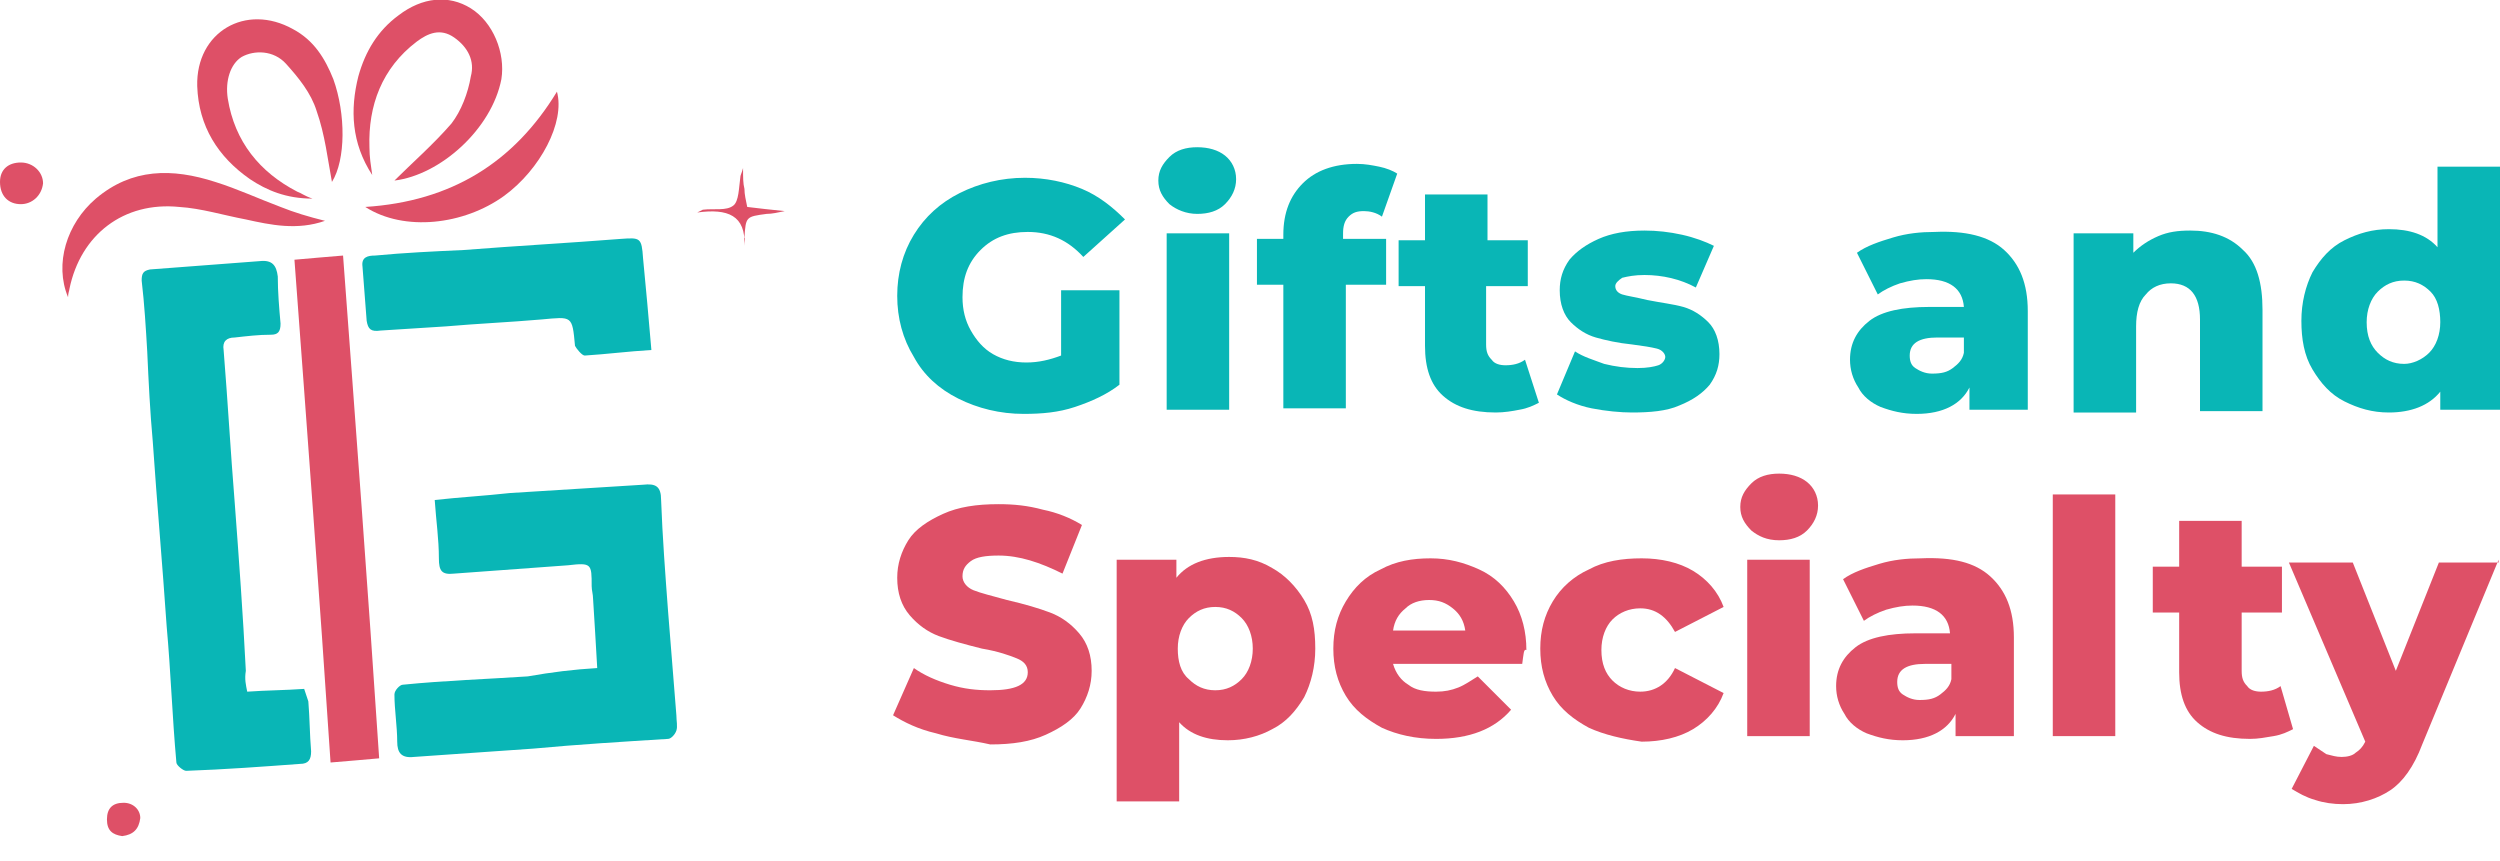 <?xml version="1.0" encoding="utf-8"?>
<!-- Generator: Adobe Illustrator 23.0.3, SVG Export Plug-In . SVG Version: 6.00 Build 0)  -->
<svg version="1.1" id="Layer_1" xmlns="http://www.w3.org/2000/svg" xmlns:xlink="http://www.w3.org/1999/xlink" x="0px" y="0px"
	 width="180px" height="62px" viewBox="0 0 180 62" style="enable-background:new 0 0 180 62;" xml:space="preserve">
<style type="text/css">
	.st0{fill:#09B6B6;}
	.st1{fill:#DE5067;}
</style>
<g>
	<path class="st0" d="M17.8,49.8c1.4-0.1,2.7-0.1,4.1-0.2c0.1,0.3,0.2,0.6,0.3,0.9c0.1,1.2,0.1,2.4,0.2,3.6c0,0.6-0.2,0.9-0.8,0.9
		c-2.7,0.2-5.4,0.4-8.2,0.5c-0.2,0-0.7-0.4-0.7-0.6c-0.3-3.3-0.4-6.5-0.7-9.8c-0.3-4.4-0.7-8.9-1-13.3c-0.2-2.2-0.3-4.3-0.4-6.5
		c-0.1-1.7-0.2-3.4-0.4-5.1c0-0.5,0.1-0.7,0.6-0.8c2.6-0.2,5.2-0.4,7.9-0.6c0.9-0.1,1.2,0.3,1.3,1.1c0,1.1,0.1,2.3,0.2,3.4
		c0,0.6-0.2,0.8-0.7,0.8c-0.9,0-1.7,0.1-2.6,0.2c-0.6,0-0.9,0.3-0.8,0.9c0.3,3.7,0.5,7.3,0.8,11c0.3,4,0.6,8.1,0.8,12.1
		C17.6,48.9,17.7,49.3,17.8,49.8z"/>
	<path class="st0" d="M43,48.1c-0.1-1.8-0.2-3.4-0.3-5c0-0.3-0.1-0.6-0.1-0.9c0-1.6,0-1.7-1.7-1.5c-2.7,0.2-5.4,0.4-8.2,0.6
		c-0.9,0.1-1.1-0.2-1.1-1.1c0-1.4-0.2-2.7-0.3-4.2c1.8-0.2,3.6-0.3,5.4-0.5c3.2-0.2,6.4-0.4,9.6-0.6c0.9-0.1,1.3,0.1,1.3,1.1
		c0.1,2.7,0.3,5.3,0.5,8c0.2,2.5,0.4,5,0.6,7.5c0,0.4,0.1,0.8,0,1.1c-0.1,0.3-0.4,0.6-0.6,0.6c-3.2,0.2-6.5,0.4-9.7,0.7
		c-2.9,0.2-5.7,0.4-8.6,0.6c-0.9,0.1-1.2-0.3-1.2-1.1c0-1.1-0.2-2.3-0.2-3.4c0-0.3,0.4-0.7,0.6-0.7c3-0.3,6-0.4,9-0.6
		C39.7,48.4,41.3,48.2,43,48.1z"/>
	<path class="st1" d="M21.2,18.7c1.2-0.1,2.2-0.2,3.5-0.3c0.9,12.1,1.8,24.1,2.6,36.2c-1.2,0.1-2.2,0.2-3.5,0.3
		C23,42.8,22.1,30.8,21.2,18.7z"/>
	<path class="st0" d="M46.9,25.2c-1.7,0.1-3.2,0.3-4.8,0.4c-0.2,0-0.6-0.5-0.7-0.7c-0.2-2.2-0.2-2.1-2.4-1.9
		c-2.3,0.2-4.6,0.3-6.9,0.5c-1.6,0.1-3.2,0.2-4.7,0.3c-0.7,0.1-0.9-0.1-1-0.7c-0.1-1.3-0.2-2.6-0.3-3.9c-0.1-0.7,0.4-0.8,0.9-0.8
		c2.1-0.2,4.2-0.3,6.4-0.4c3.8-0.3,7.5-0.5,11.3-0.8c1.4-0.1,1.5-0.1,1.6,1.4C46.5,20.6,46.7,22.9,46.9,25.2z"/>
	<path class="st1" d="M26.8,12.6c-1.5-2.3-1.6-4.7-1-7.1c0.5-1.8,1.4-3.3,2.9-4.4c1.7-1.3,3.6-1.5,5.2-0.5c1.6,1,2.5,3.2,2.2,5.1
		c-0.7,3.6-4.4,6.9-7.7,7.3c1.2-1.2,2.8-2.6,4.1-4.1c0.7-0.9,1.2-2.2,1.4-3.4c0.3-1.1-0.2-2.1-1.2-2.8C31.7,2,30.8,2.4,30,3
		c-2.5,1.9-3.5,4.6-3.4,7.6C26.6,11.3,26.7,11.9,26.8,12.6z"/>
	<path class="st1" d="M22.5,14.3c-1.9,0-3.3-0.6-4.5-1.4c-2.3-1.6-3.7-3.8-3.8-6.7c-0.1-3.9,3.5-6,6.9-4.1c1.5,0.8,2.3,2.1,2.9,3.6
		c0.9,2.5,0.9,5.8-0.1,7.4c-0.3-1.6-0.5-3.4-1.1-5.1c-0.4-1.3-1.3-2.4-2.2-3.4c-0.9-1-2.3-1-3.2-0.5c-0.8,0.5-1.2,1.7-1,3
		c0.5,3.1,2.3,5.3,5,6.7C21.7,13.9,21.9,14.1,22.5,14.3z"/>
	<path class="st1" d="M23.4,15.9c-2,0.7-3.9,0.3-5.7-0.1c-1.6-0.3-3.2-0.8-4.8-0.9c-4-0.4-7.1,2-7.9,5.9c0,0.1-0.1,0.3-0.1,0.6
		c-1-2.4-0.1-5.3,2-7.1c2.6-2.2,5.5-2.2,8.6-1.2c1.6,0.5,3.1,1.2,4.7,1.8C21.2,15.3,22.2,15.6,23.4,15.9z"/>
	<path class="st1" d="M26.3,14.9c6.2-0.4,10.7-3.2,13.8-8.3c0.6,2.2-1.2,5.6-3.8,7.5C33.4,16.2,29.1,16.7,26.3,14.9z"/>
	<path class="st1" d="M1.5,14.7c-0.9,0-1.5-0.6-1.5-1.6c0-0.9,0.6-1.4,1.5-1.4c0.9,0,1.6,0.7,1.6,1.5C3,14.1,2.3,14.7,1.5,14.7z"/>
	<path class="st1" d="M53.6,17.7c0.1-2.2-1.2-2.7-3.4-2.4c0.4-0.2,0.4-0.2,0.4-0.2c0.8-0.1,1.7,0.1,2.2-0.3c0.4-0.3,0.4-1.3,0.5-2
		c0-0.2,0.1-0.3,0.2-0.7c0,0.7,0,1.1,0.1,1.5c0,0.4,0.1,0.8,0.2,1.3c0.8,0.1,1.7,0.2,2.7,0.3c-0.5,0.1-0.9,0.2-1.3,0.2
		c-1.5,0.2-1.5,0.2-1.6,1.7C53.7,17.2,53.6,17.4,53.6,17.7z"/>
	<path class="st1" d="M8.8,60.2c-0.7-0.1-1.1-0.4-1.1-1.2c0-0.8,0.4-1.2,1.2-1.2c0.7,0,1.2,0.5,1.2,1.1C10,59.7,9.6,60.1,8.8,60.2z"
		/>
	<g>
		<g>
			<path class="st0" d="M76.5,20.9h4.1v6.8c-0.9,0.7-2,1.2-3.2,1.6c-1.2,0.4-2.4,0.5-3.7,0.5c-1.7,0-3.3-0.4-4.7-1.1
				c-1.4-0.7-2.5-1.7-3.2-3c-0.8-1.3-1.2-2.8-1.2-4.4c0-1.6,0.4-3.1,1.2-4.4c0.8-1.3,1.9-2.3,3.3-3c1.4-0.7,3-1.1,4.7-1.1
				c1.5,0,2.9,0.3,4.1,0.8c1.2,0.5,2.2,1.3,3.1,2.2l-3,2.7c-1.1-1.2-2.4-1.8-4-1.8c-1.4,0-2.5,0.4-3.4,1.3c-0.9,0.9-1.3,2-1.3,3.4
				c0,0.9,0.2,1.7,0.6,2.4c0.4,0.7,0.9,1.3,1.6,1.7c0.7,0.4,1.5,0.6,2.4,0.6c0.9,0,1.7-0.2,2.5-0.5V20.9z"/>
			<path class="st0" d="M84.2,14.7c-0.5-0.5-0.8-1-0.8-1.7c0-0.7,0.3-1.2,0.8-1.7c0.5-0.5,1.2-0.7,2-0.7c0.8,0,1.5,0.2,2,0.6
				c0.5,0.4,0.8,1,0.8,1.7c0,0.7-0.3,1.3-0.8,1.8c-0.5,0.5-1.2,0.7-2,0.7C85.4,15.4,84.7,15.1,84.2,14.7z M84,16.8h4.5v12.7H84V16.8
				z"/>
			<path class="st0" d="M96.8,17.2h3v3.3h-2.9v8.9h-4.5v-8.9h-1.9v-3.3h1.9v-0.3c0-1.6,0.5-2.8,1.4-3.7c0.9-0.9,2.2-1.4,3.9-1.4
				c0.6,0,1.1,0.1,1.6,0.2c0.5,0.1,1,0.3,1.3,0.5l-1.1,3.1c-0.4-0.3-0.9-0.4-1.3-0.4c-0.5,0-0.8,0.1-1.1,0.4
				c-0.3,0.3-0.4,0.7-0.4,1.2V17.2z"/>
			<path class="st0" d="M110.8,29c-0.4,0.2-0.8,0.4-1.4,0.5c-0.5,0.1-1.1,0.2-1.7,0.2c-1.7,0-2.9-0.4-3.8-1.2
				c-0.9-0.8-1.3-2-1.3-3.6v-4.3h-1.9v-3.3h1.9v-3.3h4.5v3.3h2.9v3.3H107v4.2c0,0.5,0.1,0.8,0.4,1.1c0.2,0.3,0.6,0.4,1,0.4
				c0.5,0,1-0.1,1.4-0.4L110.8,29z"/>
			<path class="st0" d="M114.6,29.4c-1-0.2-1.9-0.6-2.5-1l1.3-3.1c0.6,0.4,1.3,0.6,2.1,0.9c0.8,0.2,1.6,0.3,2.4,0.3
				c0.7,0,1.2-0.1,1.5-0.2c0.3-0.1,0.5-0.4,0.5-0.6s-0.2-0.5-0.6-0.6c-0.4-0.1-1-0.2-1.8-0.3c-1-0.1-1.9-0.3-2.6-0.5
				c-0.7-0.2-1.3-0.6-1.8-1.1c-0.5-0.5-0.8-1.3-0.8-2.3c0-0.8,0.2-1.5,0.7-2.2c0.5-0.6,1.2-1.1,2.1-1.5c0.9-0.4,2-0.6,3.3-0.6
				c0.9,0,1.8,0.1,2.7,0.3c0.9,0.2,1.7,0.5,2.3,0.8l-1.3,3c-1.1-0.6-2.4-0.9-3.7-0.9c-0.7,0-1.2,0.1-1.6,0.2
				c-0.3,0.2-0.5,0.4-0.5,0.6c0,0.3,0.2,0.5,0.5,0.6s1,0.2,1.8,0.4c1,0.2,1.9,0.3,2.6,0.5c0.7,0.2,1.3,0.6,1.8,1.1
				c0.5,0.5,0.8,1.3,0.8,2.3c0,0.8-0.2,1.5-0.7,2.2c-0.5,0.6-1.2,1.1-2.2,1.5c-0.9,0.4-2.1,0.5-3.4,0.5
				C116.7,29.7,115.6,29.6,114.6,29.4z"/>
			<path class="st0" d="M144.3,18c1.1,1,1.7,2.4,1.7,4.4v7.1h-4.2v-1.6c-0.6,1.2-1.9,1.9-3.8,1.9c-1,0-1.8-0.2-2.6-0.5
				c-0.7-0.3-1.3-0.8-1.6-1.4c-0.4-0.6-0.6-1.3-0.6-2c0-1.2,0.5-2.1,1.4-2.8c0.9-0.7,2.4-1,4.3-1h2.5c-0.1-1.3-1-2-2.7-2
				c-0.6,0-1.2,0.1-1.9,0.3c-0.6,0.2-1.2,0.5-1.6,0.8l-1.5-3c0.7-0.5,1.6-0.8,2.6-1.1c1-0.3,2-0.4,3-0.4
				C141.5,16.6,143.2,17,144.3,18z M140.6,26.5c0.4-0.3,0.7-0.6,0.8-1.1v-1.1h-1.9c-1.3,0-2,0.4-2,1.3c0,0.4,0.1,0.7,0.4,0.9
				c0.3,0.2,0.7,0.4,1.2,0.4C139.8,26.9,140.2,26.8,140.6,26.5z"/>
			<path class="st0" d="M161.5,18c1,0.9,1.4,2.4,1.4,4.3v7.3h-4.5V23c0-1.7-0.7-2.6-2.1-2.6c-0.8,0-1.4,0.3-1.8,0.8
				c-0.5,0.5-0.7,1.3-0.7,2.3v6.2h-4.5V16.8h4.3v1.4c0.5-0.5,1.1-0.9,1.8-1.2c0.7-0.3,1.4-0.4,2.3-0.4C159.2,16.6,160.5,17,161.5,18
				z"/>
			<path class="st0" d="M180,12.1v17.4h-4.3v-1.3c-0.8,1-2.1,1.5-3.7,1.5c-1.2,0-2.2-0.3-3.2-0.8c-1-0.5-1.7-1.3-2.3-2.3
				c-0.6-1-0.8-2.2-0.8-3.5c0-1.3,0.3-2.5,0.8-3.5c0.6-1,1.3-1.8,2.3-2.3c1-0.5,2-0.8,3.2-0.8c1.5,0,2.7,0.4,3.5,1.3v-5.8H180z
				 M174.9,25.4c0.5-0.5,0.8-1.3,0.8-2.2c0-0.9-0.2-1.7-0.7-2.2c-0.5-0.5-1.1-0.8-1.9-0.8c-0.8,0-1.4,0.3-1.9,0.8
				c-0.5,0.5-0.8,1.3-0.8,2.2c0,1,0.3,1.7,0.8,2.2c0.5,0.5,1.1,0.8,1.9,0.8C173.7,26.2,174.4,25.9,174.9,25.4z"/>
			<g>
				<g>
					<path class="st1" d="M67.4,52.8c-1.3-0.3-2.3-0.8-3.1-1.3l1.5-3.4c0.7,0.5,1.6,0.9,2.6,1.2c1,0.3,1.9,0.4,2.9,0.4
						c1.8,0,2.7-0.4,2.7-1.3c0-0.5-0.3-0.8-0.8-1c-0.5-0.2-1.3-0.5-2.5-0.7c-1.2-0.3-2.3-0.6-3.1-0.9c-0.8-0.3-1.5-0.8-2.1-1.5
						c-0.6-0.7-0.9-1.6-0.9-2.7c0-1,0.3-1.9,0.8-2.7c0.5-0.8,1.4-1.4,2.5-1.9c1.1-0.5,2.4-0.7,4-0.7c1.1,0,2.1,0.1,3.2,0.4
						c1,0.2,2,0.6,2.8,1.1l-1.4,3.5c-1.6-0.8-3.1-1.3-4.6-1.3c-0.9,0-1.6,0.1-2,0.4c-0.4,0.3-0.6,0.6-0.6,1.1c0,0.4,0.3,0.8,0.8,1
						c0.5,0.2,1.3,0.4,2.4,0.7c1.3,0.3,2.3,0.6,3.1,0.9c0.8,0.3,1.5,0.8,2.1,1.5c0.6,0.7,0.9,1.6,0.9,2.7c0,1-0.3,1.9-0.8,2.7
						c-0.5,0.8-1.4,1.4-2.5,1.9c-1.1,0.5-2.4,0.7-4,0.7C70,53.3,68.7,53.2,67.4,52.8z"/>
				</g>
			</g>
			<g>
				<g>
					<path class="st1" d="M91.6,40.9c0.9,0.5,1.7,1.3,2.3,2.3c0.6,1,0.8,2.1,0.8,3.5c0,1.3-0.3,2.5-0.8,3.5c-0.6,1-1.3,1.8-2.3,2.3
						c-0.9,0.5-2,0.8-3.2,0.8c-1.5,0-2.7-0.4-3.5-1.3v5.7h-4.5V40.3h4.3v1.3c0.8-1,2.1-1.5,3.8-1.5C89.6,40.1,90.6,40.3,91.6,40.9z
						 M89.4,48.9c0.5-0.5,0.8-1.3,0.8-2.2c0-0.9-0.3-1.7-0.8-2.2c-0.5-0.5-1.1-0.8-1.9-0.8c-0.8,0-1.4,0.3-1.9,0.8
						c-0.5,0.5-0.8,1.3-0.8,2.2c0,0.9,0.2,1.7,0.8,2.2c0.5,0.5,1.1,0.8,1.9,0.8C88.3,49.7,88.9,49.4,89.4,48.9z"/>
				</g>
			</g>
			<g>
				<g>
					<path class="st1" d="M109.6,47.8h-9.3c0.2,0.7,0.6,1.2,1.1,1.5c0.5,0.4,1.2,0.5,2,0.5c0.6,0,1.1-0.1,1.6-0.3s0.9-0.5,1.4-0.8
						l2.4,2.4c-1.2,1.4-3,2.1-5.4,2.1c-1.5,0-2.8-0.3-3.9-0.8c-1.1-0.6-2-1.3-2.6-2.3c-0.6-1-0.9-2.1-0.9-3.4c0-1.3,0.3-2.4,0.9-3.4
						c0.6-1,1.4-1.8,2.5-2.3c1.1-0.6,2.3-0.8,3.6-0.8c1.3,0,2.4,0.3,3.5,0.8s1.9,1.3,2.5,2.3c0.6,1,0.9,2.2,0.9,3.5
						C109.7,46.7,109.7,47.1,109.6,47.8z M101.2,43.8c-0.5,0.4-0.8,0.9-0.9,1.6h5.2c-0.1-0.7-0.4-1.2-0.9-1.6
						c-0.5-0.4-1-0.6-1.7-0.6S101.6,43.4,101.2,43.8z"/>
				</g>
			</g>
			<g>
				<g>
					<path class="st1" d="M114.4,52.4c-1.1-0.6-2-1.3-2.6-2.3c-0.6-1-0.9-2.1-0.9-3.4c0-1.3,0.3-2.4,0.9-3.4c0.6-1,1.5-1.8,2.6-2.3
						c1.1-0.6,2.4-0.8,3.8-0.8c1.4,0,2.7,0.3,3.7,0.9c1,0.6,1.8,1.5,2.2,2.6l-3.5,1.8c-0.6-1.1-1.4-1.7-2.5-1.7
						c-0.8,0-1.5,0.3-2,0.8c-0.5,0.5-0.8,1.3-0.8,2.2c0,1,0.3,1.7,0.8,2.2c0.5,0.5,1.2,0.8,2,0.8c1.1,0,2-0.6,2.5-1.7l3.5,1.8
						c-0.4,1.1-1.2,2-2.2,2.6c-1,0.6-2.3,0.9-3.7,0.9C116.8,53.2,115.5,52.9,114.4,52.4z"/>
				</g>
			</g>
			<g>
				<g>
					<path class="st1" d="M126.1,38.2c-0.5-0.5-0.8-1-0.8-1.7c0-0.7,0.3-1.2,0.8-1.7c0.5-0.5,1.2-0.7,2-0.7c0.8,0,1.5,0.2,2,0.6
						c0.5,0.4,0.8,1,0.8,1.7c0,0.7-0.3,1.3-0.8,1.8c-0.5,0.5-1.2,0.7-2,0.7C127.2,38.9,126.6,38.6,126.1,38.2z M125.8,40.3h4.5V53
						h-4.5V40.3z"/>
				</g>
			</g>
			<g>
				<g>
					<path class="st1" d="M143.3,41.5c1.1,1,1.7,2.4,1.7,4.4V53h-4.2v-1.6c-0.6,1.2-1.9,1.9-3.8,1.9c-1,0-1.8-0.2-2.6-0.5
						c-0.7-0.3-1.3-0.8-1.6-1.4c-0.4-0.6-0.6-1.3-0.6-2c0-1.2,0.5-2.1,1.4-2.8c0.9-0.7,2.4-1,4.3-1h2.5c-0.1-1.3-1-2-2.7-2
						c-0.6,0-1.2,0.1-1.9,0.3c-0.6,0.2-1.2,0.5-1.6,0.8l-1.5-3c0.7-0.5,1.6-0.8,2.6-1.1c1-0.3,2-0.4,3-0.4
						C140.6,40.1,142.2,40.5,143.3,41.5z M139.7,50c0.4-0.3,0.7-0.6,0.8-1.1v-1.1h-1.9c-1.3,0-2,0.4-2,1.3c0,0.4,0.1,0.7,0.4,0.9
						c0.3,0.2,0.7,0.4,1.2,0.4C138.9,50.4,139.3,50.3,139.7,50z"/>
				</g>
			</g>
			<g>
				<g>
					<path class="st1" d="M147.8,35.6h4.5V53h-4.5V35.6z"/>
				</g>
			</g>
			<g>
				<g>
					<path class="st1" d="M165.1,52.5c-0.4,0.2-0.8,0.4-1.4,0.5s-1.1,0.2-1.7,0.2c-1.7,0-2.9-0.4-3.8-1.2c-0.9-0.8-1.3-2-1.3-3.6
						v-4.3H155v-3.3h1.9v-3.3h4.5v3.3h2.9v3.3h-2.9v4.2c0,0.5,0.1,0.8,0.4,1.1c0.2,0.3,0.6,0.4,1,0.4c0.5,0,1-0.1,1.4-0.4
						L165.1,52.5z"/>
				</g>
			</g>
			<g>
				<g>
					<path class="st1" d="M179.9,40.3l-5.5,13.3c-0.6,1.6-1.4,2.7-2.3,3.3c-0.9,0.6-2.1,1-3.4,1c-0.7,0-1.4-0.1-2-0.3
						c-0.7-0.2-1.2-0.5-1.7-0.8l1.6-3.1c0.3,0.2,0.6,0.4,0.9,0.6c0.4,0.1,0.7,0.2,1.1,0.2c0.4,0,0.8-0.1,1-0.3
						c0.3-0.2,0.5-0.4,0.7-0.8l-5.5-12.9h4.6l3.1,7.8l3.1-7.8H179.9z"/>
				</g>
			</g>
		</g>
	</g>
</g>
</svg>
